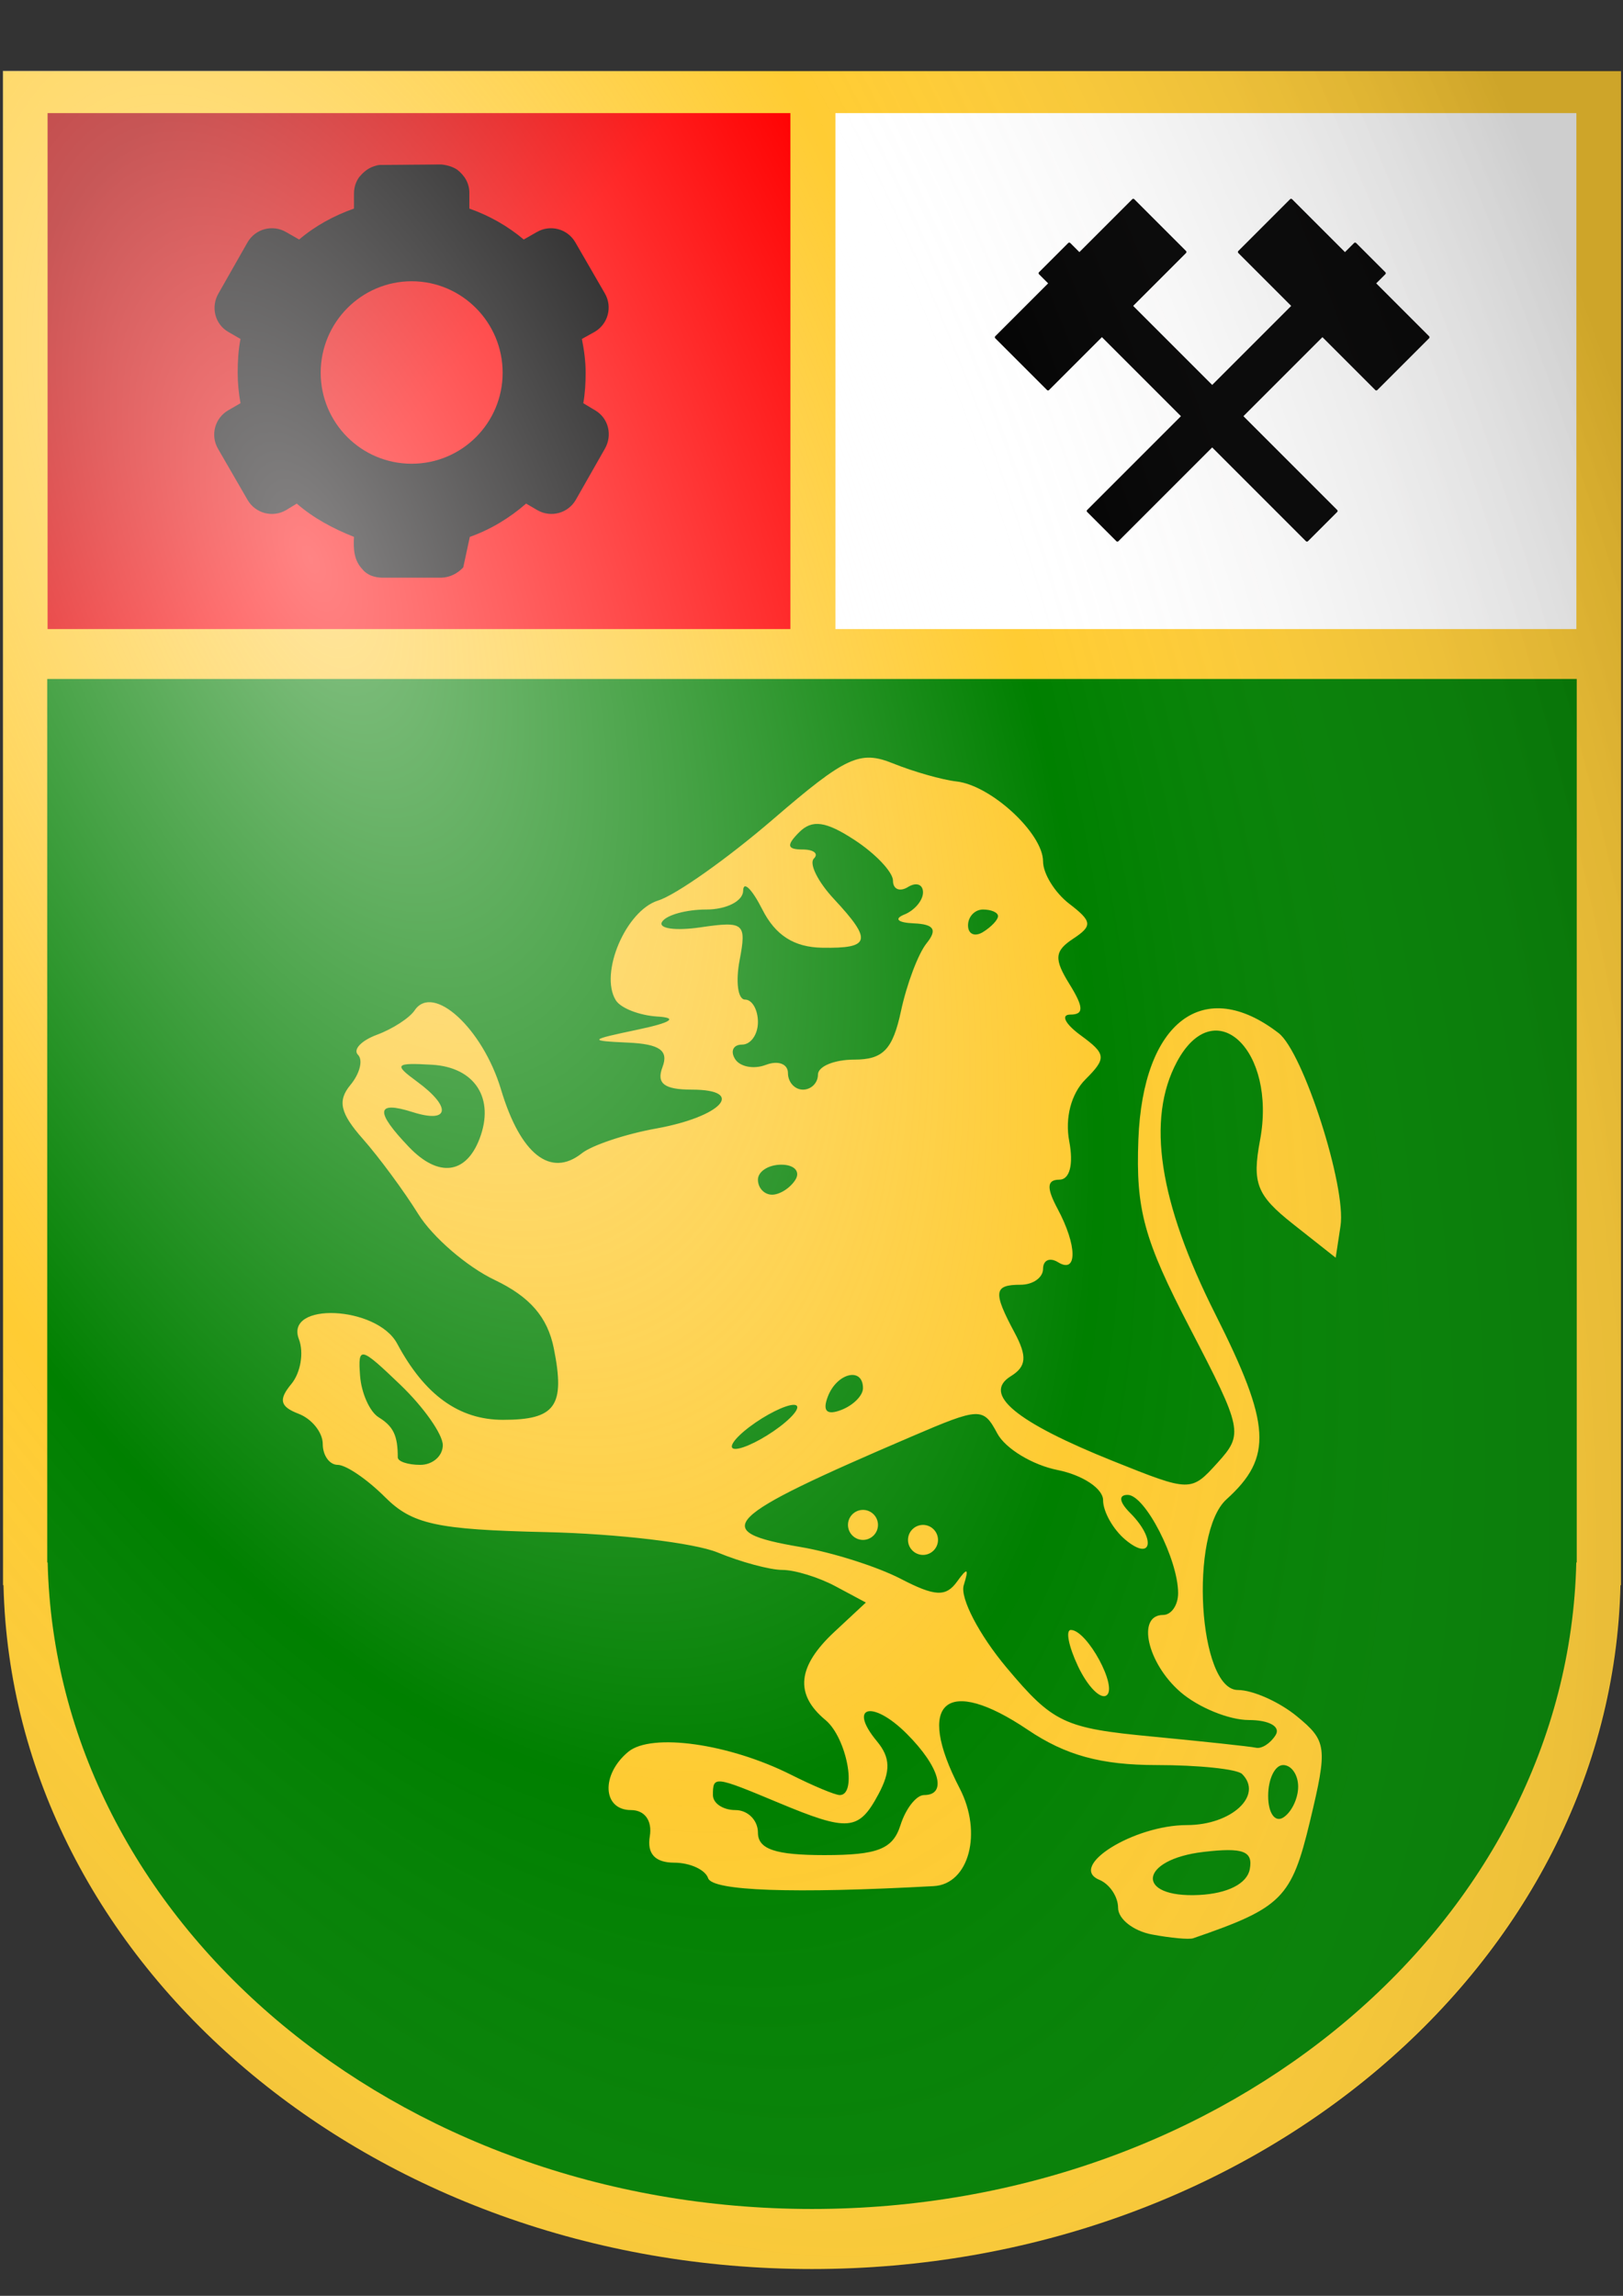 <?xml version="1.0" encoding="UTF-8" standalone="no"?>
<!-- Created with Inkscape (http://www.inkscape.org/) -->
<svg
   xmlns:dc="http://purl.org/dc/elements/1.1/"
   xmlns:cc="http://web.resource.org/cc/"
   xmlns:rdf="http://www.w3.org/1999/02/22-rdf-syntax-ns#"
   xmlns:svg="http://www.w3.org/2000/svg"
   xmlns="http://www.w3.org/2000/svg"
   xmlns:xlink="http://www.w3.org/1999/xlink"
   xmlns:sodipodi="http://sodipodi.sourceforge.net/DTD/sodipodi-0.dtd"
   xmlns:inkscape="http://www.inkscape.org/namespaces/inkscape"
   width="744.094"
   height="1052.362"
   id="svg2"
   sodipodi:version="0.32"
   inkscape:version="0.44"
   sodipodi:docbase="/home/nick/Desktop"
   sodipodi:docname="Panagyurishte-coat-of-arms.svg">
  <rect width="100%" height="100%" fill="#333333" stroke="none"/>
  <defs
     id="defs4">
    <linearGradient
       id="linearGradient5576">
      <stop
         style="stop-color:#696969;stop-opacity:1;"
         offset="0"
         id="stop5578" />
      <stop
         style="stop-color:black;stop-opacity:1;"
         offset="1"
         id="stop5580" />
    </linearGradient>
    <linearGradient
       id="linearGradient4681">
      <stop
         style="stop-color:red;stop-opacity:1;"
         offset="0"
         id="stop4683" />
      <stop
         id="stop4689"
         offset="0.5"
         style="stop-color:red;stop-opacity:1;" />
      <stop
         style="stop-color:#a00;stop-opacity:1;"
         offset="1"
         id="stop4685" />
    </linearGradient>
    <linearGradient
       id="linearGradient2901">
      <stop
         style="stop-color:#fffbfb;stop-opacity:0.526;"
         offset="0"
         id="stop2903" />
      <stop
         id="stop2909"
         offset="0.5"
         style="stop-color:#fffdfd;stop-opacity:0;" />
      <stop
         style="stop-color:black;stop-opacity:0.194;"
         offset="1"
         id="stop2905" />
    </linearGradient>
    <radialGradient
       inkscape:collect="always"
       xlink:href="#linearGradient2901"
       id="radialGradient2907"
       cx="297.953"
       cy="347.065"
       fx="297.953"
       fy="347.065"
       r="370.861"
       gradientTransform="matrix(1.458,-0.626,1.283,2.987,-737.223,-593.714)"
       gradientUnits="userSpaceOnUse" />
    <linearGradient
       inkscape:collect="always"
       xlink:href="#linearGradient4681"
       id="linearGradient4687"
       x1="676.034"
       y1="182.862"
       x2="636.352"
       y2="148.487"
       gradientUnits="userSpaceOnUse" />
  </defs>
  <sodipodi:namedview
     id="base"
     pagecolor="#ffffff"
     bordercolor="#666666"
     borderopacity="1.0"
     gridtolerance="10000"
     guidetolerance="10"
     objecttolerance="10"
     inkscape:pageopacity="0.0"
     inkscape:pageshadow="2"
     inkscape:zoom="0.35355339"
     inkscape:cx="135.19583"
     inkscape:cy="331.14192"
     inkscape:document-units="px"
     inkscape:current-layer="layer1"
     showgrid="false"
     inkscape:window-width="1280"
     inkscape:window-height="953"
     inkscape:window-x="0"
     inkscape:window-y="25" />
  <g
     inkscape:label="Layer 1"
     inkscape:groupmode="layer"
     id="layer1"
     style="opacity:1;display:inline">
    <g
       id="g1997"
       transform="matrix(6.88,0,0,6.88,-4307.21,-969.741)">
      <path
         style="fill:#fc3;fill-opacity:1;fill-rule:nonzero;stroke:black;stroke-width:0;stroke-linecap:round;stroke-linejoin:round;stroke-miterlimit:4;stroke-dasharray:none;stroke-opacity:1"
         d="M 626.25,145.688 L 626.25,246.562 L 626.281,246.562 C 626.867,271.794 650.772,292.125 680.156,292.125 C 709.54,292.125 733.446,271.794 734.031,246.562 L 734.062,246.562 L 734.062,145.688 L 626.25,145.688 z "
         id="rect1973"
         sodipodi:nodetypes="cccscccc" />
      <g
         transform="translate(-0.156,0)"
         id="g1983">
        <rect
           ry="0"
           rx="0"
           y="148.487"
           x="629.375"
           height="34.375"
           width="49.5"
           id="rect1969"
           style="fill:url(#linearGradient4687);fill-opacity:1;fill-rule:nonzero;stroke:black;stroke-width:0;stroke-linecap:round;stroke-linejoin:round;stroke-miterlimit:4;stroke-dasharray:none;stroke-opacity:1" />
        <rect
           style="fill:white;fill-opacity:1;fill-rule:nonzero;stroke:black;stroke-width:0;stroke-linecap:round;stroke-linejoin:round;stroke-miterlimit:4;stroke-dasharray:none;stroke-opacity:1"
           id="rect1971"
           width="49.375"
           height="34.375"
           x="681.875"
           y="148.487"
           rx="0"
           ry="0" />
        <path
           style="opacity:1;fill:black;fill-opacity:1;fill-rule:nonzero;stroke:black;stroke-width:0;stroke-linecap:round;stroke-linejoin:round;stroke-miterlimit:4;stroke-dasharray:none;stroke-opacity:1"
           d="M 655.605,151.909 L 651.668,151.94 C 651.411,151.922 651.182,152.002 650.949,152.097 C 650.62,152.245 650.366,152.481 650.137,152.753 C 649.909,153.078 649.804,153.418 649.793,153.815 L 649.793,154.847 C 648.447,155.321 647.204,156.004 646.137,156.909 L 645.262,156.409 C 644.362,155.89 643.218,156.197 642.699,157.097 L 640.762,160.503 C 640.242,161.402 640.518,162.546 641.418,163.065 L 642.23,163.534 C 642.088,164.26 642.043,165.016 642.043,165.784 C 642.043,166.482 642.112,167.152 642.23,167.815 L 641.418,168.284 C 640.518,168.803 640.211,169.947 640.73,170.847 L 642.699,174.253 C 643.218,175.152 644.362,175.46 645.262,174.94 L 645.98,174.503 C 647.1,175.478 648.412,176.173 649.793,176.722 C 649.745,177.516 649.786,178.283 650.355,178.878 C 650.675,179.279 651.171,179.428 651.668,179.44 L 655.605,179.44 C 656.174,179.427 656.695,179.162 657.074,178.753 L 657.512,176.722 C 658.905,176.227 660.17,175.456 661.262,174.503 L 662.012,174.94 C 662.911,175.46 664.055,175.152 664.574,174.253 L 666.512,170.847 C 667.031,169.947 666.755,168.803 665.855,168.284 L 665.074,167.815 C 665.19,167.156 665.23,166.476 665.23,165.784 C 665.23,165.01 665.125,164.266 664.98,163.534 L 665.824,163.065 C 666.724,162.546 667.031,161.402 666.512,160.503 L 664.543,157.097 C 664.023,156.197 662.88,155.89 661.98,156.409 L 661.105,156.909 C 660.046,156.018 658.814,155.316 657.48,154.847 L 657.48,153.815 C 657.487,153.156 657.165,152.646 656.668,152.253 C 656.351,152.046 655.978,151.945 655.605,151.909 z M 653.637,159.69 C 656.988,159.69 659.699,162.433 659.699,165.784 C 659.699,169.135 656.988,171.847 653.637,171.847 C 650.285,171.847 647.574,169.135 647.574,165.784 C 647.574,162.433 650.285,159.69 653.637,159.69 z "
           id="path1918"
           sodipodi:nodetypes="cccsccccccccscccccccsscccccccccsccccccccsccsssc" />
        <g
           id="g1944"
           transform="matrix(0.707,0.707,-0.707,0.707,347.811,-247.006)">
          <g
             id="g1953"
             transform="matrix(0.707,-0.707,0.707,0.707,12.049,350.456)">
            <g
               id="g1963"
               transform="translate(157,-40)">
              <g
                 transform="matrix(0.707,-0.707,0.707,0.707,22.165,386.697)"
                 id="g1957">
                <rect
                   style="opacity:1;fill:black;fill-opacity:1;fill-rule:nonzero;stroke:black;stroke-width:0;stroke-linecap:round;stroke-linejoin:round;stroke-miterlimit:4;stroke-dasharray:none;stroke-opacity:1"
                   id="rect1940"
                   width="2.946"
                   height="25.357"
                   x="427.589"
                   y="149.255"
                   rx="0.091"
                   ry="0.091" />
                <rect
                   ry="0.091"
                   rx="0.091"
                   y="-435.616"
                   x="150.21"
                   height="13.107"
                   width="5.071"
                   id="rect1942"
                   style="opacity:1;fill:black;fill-opacity:1;fill-rule:nonzero;stroke:black;stroke-width:0;stroke-linecap:round;stroke-linejoin:round;stroke-miterlimit:4;stroke-dasharray:none;stroke-opacity:1"
                   transform="matrix(0,1,-1,0,0,0)" />
              </g>
              <use
                 height="1052.362"
                 width="744.094"
                 transform="matrix(-1,0,0,1,883.208,0)"
                 id="use1961"
                 xlink:href="#g1957"
                 y="0"
                 x="0" />
            </g>
          </g>
        </g>
      </g>
      <path
         sodipodi:nodetypes="cccscccc"
         id="path1995"
         d="M 629.195,186.188 L 629.195,245.052 L 629.224,245.052 C 629.778,268.904 652.378,288.125 680.156,288.125 C 707.935,288.125 730.535,268.904 731.088,245.052 L 731.118,245.052 L 731.118,186.188 L 629.195,186.188 z "
         style="fill:green;fill-opacity:1;fill-rule:nonzero;stroke:black;stroke-width:0;stroke-linecap:round;stroke-linejoin:round;stroke-miterlimit:4;stroke-dasharray:none;stroke-opacity:1" />
      <path
         sodipodi:nodetypes="csssssssssssssssscccsssssssssssssssssssssssssssssssssssssssssssssssssssscccssssssssccssccsssssssssccsssccssssssssssssssssssccssccsssccsssccsssssccsssccssccsssccssssccsssssssssssssssssssssssssssccsssc"
         style="fill:#fecb32"
         d="M 702.805,269.835 C 701.568,269.6 700.555,268.802 700.555,268.062 C 700.555,267.321 699.993,266.48 699.305,266.194 C 697.179,265.309 701.597,262.548 705.14,262.548 C 708.11,262.548 710.247,260.573 708.82,259.146 C 708.491,258.817 705.927,258.548 703.121,258.548 C 699.423,258.548 697.061,257.902 694.538,256.2 C 689.102,252.536 687.008,254.336 690,260.103 C 691.533,263.059 690.623,266.486 688.27,266.614 C 678.887,267.126 673.519,266.937 673.235,266.085 C 673.046,265.519 672.028,265.054 670.973,265.052 C 669.703,265.049 669.155,264.457 669.349,263.298 C 669.523,262.26 669.015,261.548 668.099,261.548 C 666.193,261.548 666.079,259.188 667.912,257.667 C 669.452,256.388 674.627,257.116 678.756,259.191 C 680.241,259.937 681.703,260.548 682.006,260.548 C 683.196,260.548 682.469,256.721 681.055,255.548 C 678.989,253.833 679.177,251.978 681.651,249.673 L 683.747,247.721 L 681.717,246.634 C 680.6,246.037 679.012,245.548 678.186,245.548 C 677.361,245.548 675.419,245.025 673.87,244.386 C 672.322,243.747 667.182,243.136 662.449,243.029 C 655.138,242.864 653.519,242.511 651.699,240.691 C 650.52,239.512 649.105,238.548 648.555,238.548 C 648.005,238.548 647.555,237.921 647.555,237.155 C 647.555,236.389 646.83,235.483 645.943,235.143 C 644.707,234.669 644.594,234.206 645.46,233.163 C 646.081,232.414 646.309,231.069 645.966,230.174 C 645.005,227.671 651.164,227.948 652.514,230.47 C 654.349,233.899 656.639,235.548 659.568,235.548 C 663.069,235.548 663.722,234.631 662.954,230.789 C 662.537,228.707 661.363,227.35 659.007,226.226 C 657.162,225.346 654.873,223.371 653.92,221.837 C 652.966,220.303 651.303,218.048 650.224,216.827 C 648.715,215.119 648.525,214.29 649.4,213.235 C 650.026,212.481 650.253,211.578 649.904,211.229 C 649.555,210.88 650.121,210.28 651.162,209.894 C 652.203,209.509 653.336,208.777 653.678,208.267 C 654.908,206.439 658.215,209.469 659.435,213.542 C 660.728,217.856 662.736,219.441 664.818,217.79 C 665.499,217.25 667.727,216.507 669.77,216.139 C 674.14,215.352 675.794,213.548 672.146,213.548 C 670.31,213.548 669.776,213.137 670.194,212.048 C 670.617,210.945 670.013,210.513 667.912,210.416 C 665.225,210.292 665.263,210.241 668.555,209.548 C 670.773,209.081 671.253,208.763 669.864,208.679 C 668.659,208.607 667.408,208.118 667.084,207.594 C 665.976,205.801 667.751,201.621 669.905,200.948 C 671.088,200.579 674.53,198.146 677.555,195.541 C 682.415,191.356 683.346,190.922 685.555,191.813 C 686.93,192.367 688.836,192.909 689.791,193.016 C 692.09,193.275 695.555,196.477 695.555,198.342 C 695.555,199.159 696.343,200.431 697.305,201.168 C 698.834,202.34 698.866,202.635 697.555,203.498 C 696.315,204.315 696.274,204.839 697.314,206.517 C 698.272,208.063 698.286,208.548 697.373,208.548 C 696.713,208.548 697.021,209.168 698.058,209.926 C 699.768,211.176 699.797,211.449 698.377,212.869 C 697.427,213.819 697.004,215.441 697.3,216.991 C 697.595,218.536 697.333,219.548 696.637,219.548 C 695.808,219.548 695.775,220.09 696.52,221.482 C 697.837,223.942 697.855,225.851 696.555,225.048 C 696.005,224.708 695.555,224.906 695.555,225.489 C 695.555,226.071 694.88,226.548 694.055,226.548 C 692.264,226.548 692.205,227.024 693.659,229.741 C 694.506,231.324 694.448,231.996 693.409,232.639 C 691.485,233.828 693.731,235.691 700.229,238.298 C 705.378,240.363 705.412,240.364 707.189,238.4 C 708.916,236.491 708.855,236.193 705.335,229.422 C 702.27,223.525 701.729,221.542 701.907,216.869 C 702.207,209.011 706.263,205.934 711.251,209.78 C 712.89,211.044 715.774,220.019 715.378,222.624 L 715.055,224.747 L 712.22,222.508 C 709.792,220.59 709.475,219.788 710.013,216.922 C 711.141,210.909 706.992,206.995 704.475,211.698 C 702.429,215.52 703.269,221.029 707.037,228.512 C 710.746,235.877 710.877,238.043 707.78,240.843 C 705.279,243.102 705.902,253.548 708.537,253.548 C 709.525,253.548 711.294,254.335 712.467,255.298 C 714.474,256.945 714.526,257.356 713.345,262.281 C 712.112,267.423 711.482,268.054 705.555,270.089 C 705.28,270.184 704.043,270.069 702.805,269.835 z M 709.329,265.494 C 709.561,264.28 708.892,264.027 706.257,264.334 C 701.931,264.839 701.663,267.423 705.96,267.204 C 707.853,267.108 709.145,266.452 709.329,265.494 z M 686.055,262.548 C 686.404,261.448 687.11,260.548 687.623,260.548 C 689.196,260.548 688.663,258.655 686.472,256.464 C 684.194,254.187 682.526,254.602 684.482,256.96 C 685.385,258.047 685.412,258.946 684.59,260.484 C 683.271,262.947 682.585,263.005 677.901,261.048 C 673.648,259.271 673.555,259.26 673.555,260.548 C 673.555,261.098 674.23,261.548 675.055,261.548 C 675.88,261.548 676.555,262.223 676.555,263.048 C 676.555,264.155 677.715,264.548 680.988,264.548 C 684.542,264.548 685.546,264.151 686.055,262.548 z M 712.555,259.989 C 712.555,259.196 712.105,258.548 711.555,258.548 C 711.005,258.548 710.555,259.474 710.555,260.607 C 710.555,261.739 711.005,262.388 711.555,262.048 C 712.105,261.708 712.555,260.781 712.555,259.989 z M 711.055,256.548 C 711.402,255.987 710.617,255.548 709.267,255.548 C 707.944,255.548 705.893,254.707 704.708,253.68 C 702.496,251.762 701.774,248.548 703.555,248.548 C 704.105,248.548 704.555,247.894 704.555,247.095 C 704.555,244.84 702.352,240.548 701.195,240.548 C 700.565,240.548 700.628,241.02 701.355,241.748 C 703.09,243.483 702.833,245.023 701.055,243.548 C 700.23,242.863 699.555,241.672 699.555,240.9 C 699.555,240.129 698.189,239.225 696.52,238.891 C 694.85,238.557 693.044,237.462 692.507,236.457 C 691.566,234.699 691.351,234.706 686.794,236.66 C 674.13,242.088 673.234,242.98 679.396,244.021 C 681.508,244.378 684.511,245.331 686.068,246.139 C 688.349,247.322 689.079,247.359 689.822,246.328 C 690.519,245.36 690.628,245.419 690.269,246.569 C 690.008,247.405 691.297,249.88 693.134,252.068 C 696.213,255.736 696.964,256.093 702.764,256.644 C 706.224,256.974 709.366,257.311 709.746,257.395 C 710.126,257.479 710.715,257.098 711.055,256.548 z M 697.883,251.962 C 697.256,250.634 697.043,249.548 697.409,249.548 C 698.492,249.548 700.581,253.414 699.769,253.916 C 699.358,254.17 698.51,253.29 697.883,251.962 z M 686.555,243.548 C 686.555,242.998 687.005,242.548 687.555,242.548 C 688.105,242.548 688.555,242.998 688.555,243.548 C 688.555,244.098 688.105,244.548 687.555,244.548 C 687.005,244.548 686.555,244.098 686.555,243.548 z M 682.555,242.548 C 682.555,241.998 683.005,241.548 683.555,241.548 C 684.105,241.548 684.555,241.998 684.555,242.548 C 684.555,243.098 684.105,243.548 683.555,243.548 C 683.005,243.548 682.555,243.098 682.555,242.548 z M 655.555,237.235 C 655.555,236.513 654.28,234.7 652.72,233.206 C 650.058,230.655 649.895,230.618 650.041,232.599 C 650.126,233.759 650.684,235.009 651.28,235.378 C 652.264,235.985 652.555,236.596 652.555,238.048 C 652.555,238.323 653.23,238.548 654.055,238.548 C 654.88,238.548 655.555,237.957 655.555,237.235 z M 677.996,236.016 C 679.064,235.208 679.488,234.548 678.938,234.548 C 678.388,234.548 677.064,235.208 675.996,236.016 C 674.929,236.823 674.505,237.484 675.055,237.484 C 675.605,237.484 676.929,236.823 677.996,236.016 z M 683.555,233.441 C 683.555,232.003 681.82,232.415 681.213,233.997 C 680.842,234.965 681.138,235.261 682.106,234.89 C 682.903,234.584 683.555,233.932 683.555,233.441 z M 679.055,219.548 C 679.395,218.998 678.972,218.548 678.114,218.548 C 677.257,218.548 676.555,218.998 676.555,219.548 C 676.555,220.098 676.979,220.548 677.496,220.548 C 678.014,220.548 678.715,220.098 679.055,219.548 z M 658.001,216.83 C 659.035,214.135 657.7,212.055 654.831,211.889 C 652.379,211.747 652.27,211.866 653.82,212.999 C 656.16,214.711 656.016,215.829 653.555,215.048 C 651.093,214.266 651.016,214.984 653.305,217.376 C 655.254,219.411 657.092,219.197 658.001,216.83 z M 680.555,212.548 C 680.555,211.998 681.645,211.548 682.976,211.548 C 684.898,211.548 685.54,210.878 686.091,208.298 C 686.474,206.51 687.239,204.485 687.793,203.798 C 688.527,202.887 688.293,202.526 686.928,202.469 C 685.874,202.424 685.602,202.169 686.305,201.885 C 686.993,201.608 687.555,200.942 687.555,200.405 C 687.555,199.869 687.105,199.708 686.555,200.048 C 686.005,200.388 685.555,200.2 685.555,199.63 C 685.555,199.06 684.407,197.842 683.004,196.922 C 681.083,195.663 680.169,195.534 679.304,196.399 C 678.439,197.264 678.493,197.548 679.522,197.548 C 680.274,197.548 680.616,197.821 680.282,198.154 C 679.949,198.488 680.549,199.698 681.616,200.843 C 684.196,203.613 684.067,204.149 680.835,204.094 C 678.964,204.062 677.719,203.267 676.85,201.548 C 676.154,200.173 675.578,199.61 675.57,200.298 C 675.562,200.985 674.457,201.548 673.114,201.548 C 671.772,201.548 670.446,201.916 670.167,202.367 C 669.889,202.817 671.051,202.982 672.75,202.732 C 675.629,202.31 675.805,202.459 675.336,204.913 C 675.059,206.362 675.22,207.548 675.694,207.548 C 676.168,207.548 676.555,208.223 676.555,209.048 C 676.555,209.873 676.079,210.548 675.496,210.548 C 674.914,210.548 674.703,210.978 675.028,211.504 C 675.353,212.03 676.28,212.207 677.087,211.897 C 677.895,211.587 678.555,211.832 678.555,212.441 C 678.555,213.05 679.005,213.548 679.555,213.548 C 680.105,213.548 680.555,213.098 680.555,212.548 z M 692.555,201.989 C 692.555,201.746 692.105,201.548 691.555,201.548 C 691.005,201.548 690.555,202.024 690.555,202.607 C 690.555,203.189 691.005,203.388 691.555,203.048 C 692.105,202.708 692.555,202.231 692.555,201.989 z "
         id="path1908" />
    </g>
  </g>
  <g
     inkscape:groupmode="layer"
     id="layer2"
     inkscape:label="Gradient"
     style="display:inline">
    <path
       style="opacity:1;fill:url(#radialGradient2907);fill-opacity:1;fill-rule:nonzero;stroke:black;stroke-width:0;stroke-linecap:round;stroke-linejoin:round;stroke-miterlimit:4;stroke-dasharray:none;stroke-opacity:1"
       d="M 1.279,32.362 L 1.279,726.355 L 1.494,726.355 C 5.521,899.94 169.986,1039.813 372.139,1039.813 C 574.293,1039.813 738.757,899.939 742.785,726.355 L 743,726.355 L 743,32.362 L 1.279,32.362 z "
       id="path2014"
       sodipodi:nodetypes="cccscccc" />
  </g>
</svg>
